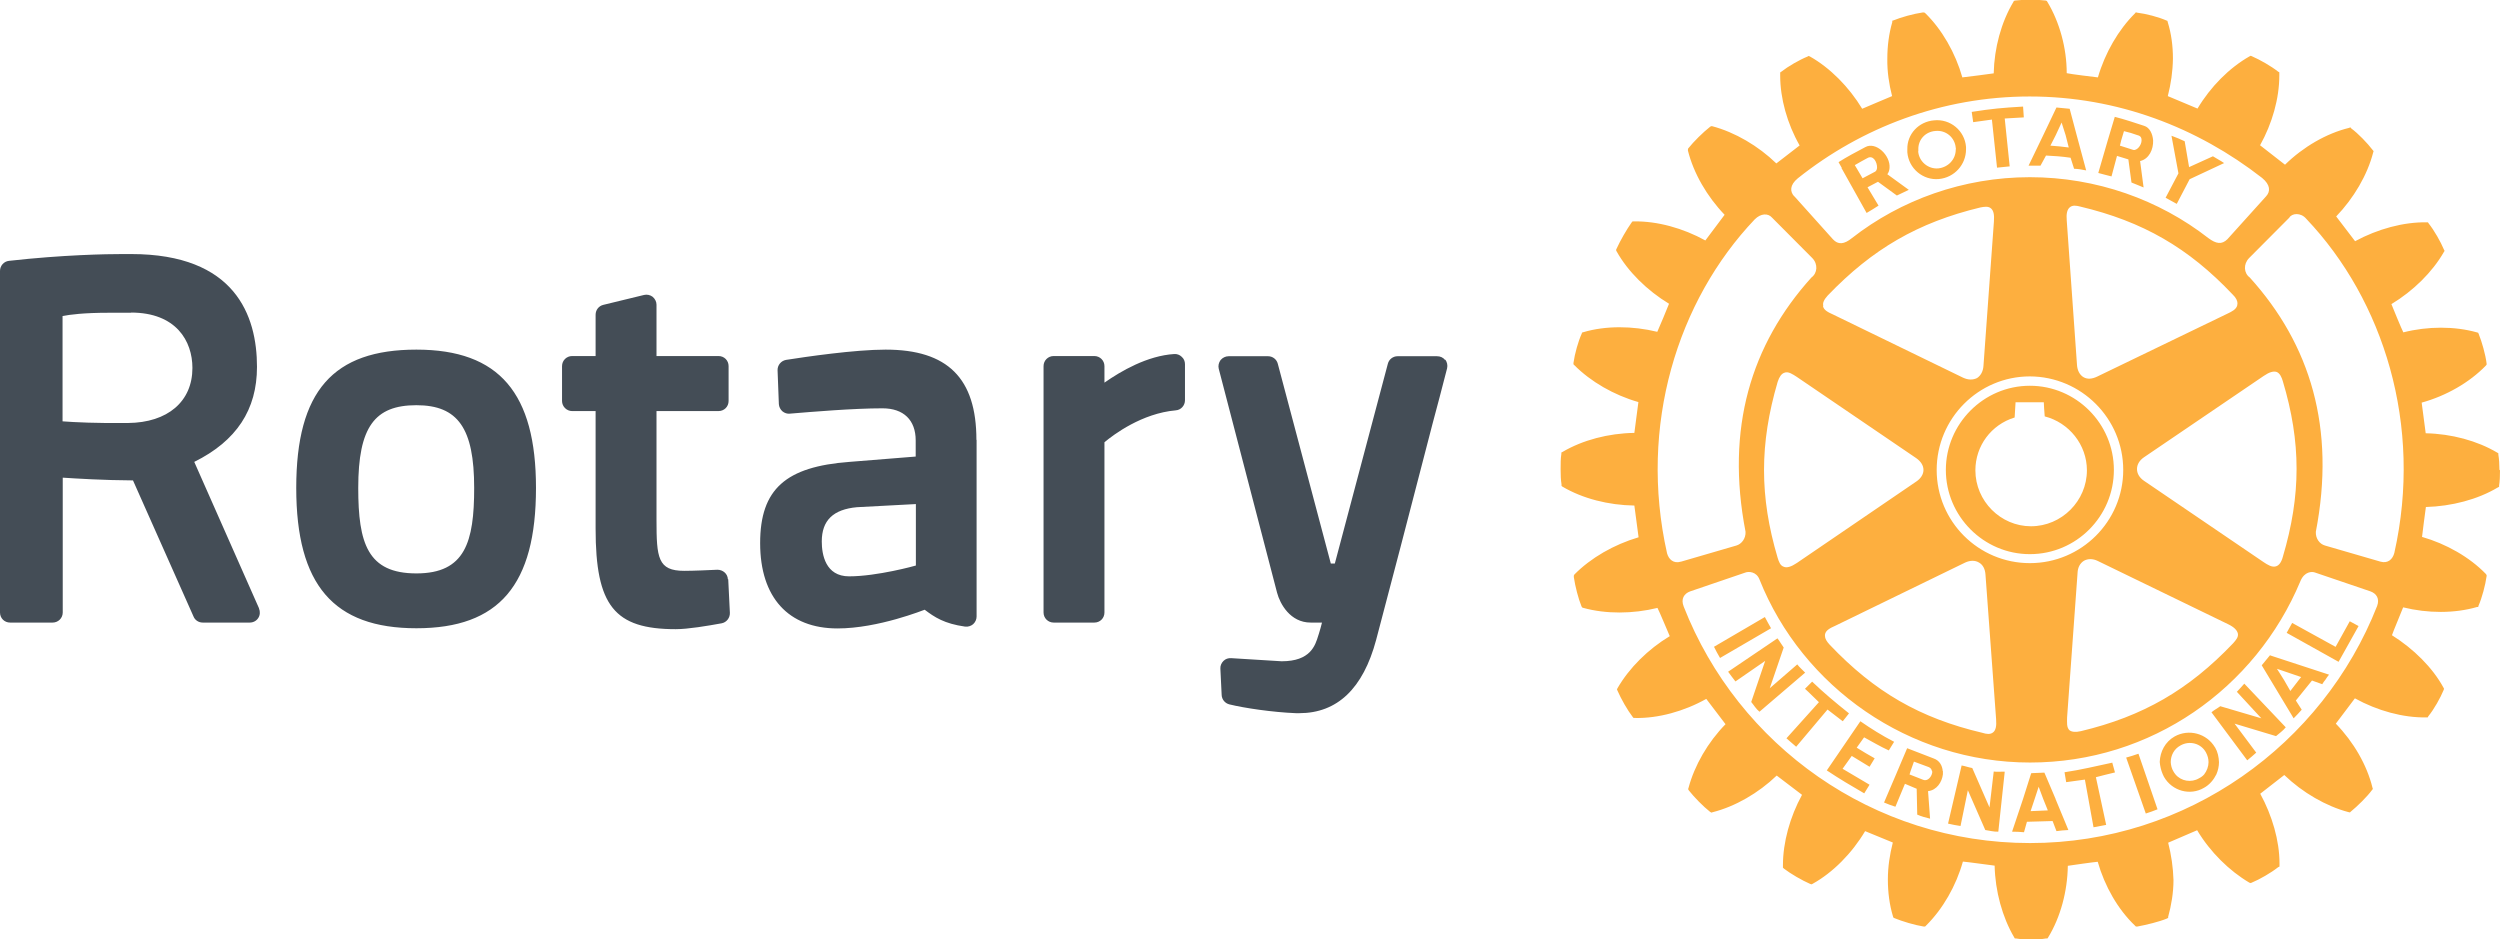 <?xml version="1.0" encoding="UTF-8"?><svg id="_レイヤー_2" xmlns="http://www.w3.org/2000/svg" viewBox="0 0 136.29 51.21"><defs><style>.cls-1{fill:#444d56;}.cls-2{fill:#fdaf3f;}</style></defs><g id="_レイヤー_1-2"><path class="cls-1" d="M39.7,31.58l.09,1.83c.01.27-.18.52-.45.57-.77.14-1.83.32-2.5.32-3.35,0-4.37-1.28-4.37-5.48v-6.41h-1.28c-.3,0-.55-.25-.55-.55v-1.9c0-.31.25-.55.55-.55h1.28v-2.25c0-.26.17-.48.42-.54l2.22-.54c.16-.04.34,0,.47.1.13.11.21.27.21.43v2.8h3.38c.31,0,.55.24.55.55v1.9c0,.31-.24.55-.55.55h-3.38v5.94c0,2.06.07,2.77,1.51,2.77.53,0,1.36-.04,1.81-.06.3,0,.56.22.57.52M29.22,26.6c0,5.29-2.01,7.65-6.52,7.65s-6.55-2.36-6.55-7.65,2.02-7.54,6.55-7.54,6.52,2.39,6.52,7.54M25.85,26.6c0-3.25-.88-4.51-3.15-4.51s-3.17,1.18-3.17,4.51c0,3.02.51,4.66,3.17,4.66s3.15-1.71,3.15-4.66M78.78,19.63c-.1-.14-.26-.21-.44-.21h-2.15c-.25,0-.47.17-.53.41l-2.89,10.89h-.22l-2.89-10.89c-.06-.24-.28-.41-.53-.41h-2.15c-.17,0-.33.08-.44.21-.1.14-.14.31-.1.47l3.18,12.21c.16.61.72,1.63,1.83,1.63h.62c-.05.2-.11.42-.17.61l-.03.09c-.17.56-.43,1.41-2,1.41l-2.75-.17c-.16-.01-.31.04-.42.15-.11.11-.18.26-.17.42l.07,1.44c.01.24.18.45.42.51.81.2,2.36.43,3.63.48.06,0,.12,0,.18,0,2.07,0,3.48-1.34,4.19-3.99.82-3.1,1.86-7.08,2.61-9.99.34-1.31.63-2.44.85-3.24l.41-1.58c.04-.17,0-.34-.1-.48M14.12,33.17c.07.17.06.37-.04.52-.1.16-.28.25-.46.25h-2.57c-.22,0-.42-.13-.5-.33l-3.3-7.42c-1.64-.01-3.06-.1-3.83-.15v7.35c0,.31-.25.55-.55.55H.55c-.31,0-.55-.24-.55-.55V14.77c0-.28.21-.52.49-.55,2.95-.33,5.32-.37,6.2-.37.3,0,.46,0,.46,0,5.67,0,6.86,3.35,6.86,6.15,0,2.34-1.12,4.04-3.42,5.18l3.53,7.98ZM7.14,17.05h-1.21c-1.36,0-2.13.1-2.52.18v5.74c.65.05,1.89.11,3.57.09,2.16-.02,3.51-1.17,3.51-3,0-1.46-.88-3.02-3.35-3.02M53.24,23.98v9.63c0,.16-.07.31-.19.42-.12.1-.28.15-.44.13-1.13-.16-1.66-.51-2.2-.92-.02,0-2.52,1.02-4.75,1.02-2.68,0-4.22-1.69-4.22-4.65s1.41-4.17,4.87-4.43l3.61-.29v-.88c0-1.11-.66-1.75-1.81-1.75-1.58,0-3.84.19-5.04.29-.15.02-.3-.03-.42-.13-.11-.1-.18-.24-.19-.39l-.07-1.84c-.01-.28.19-.52.46-.57,1.08-.17,3.75-.56,5.43-.56,3.38,0,4.95,1.56,4.95,4.92M46.72,27.65c-1.3.12-1.92.72-1.92,1.87,0,.71.2,1.9,1.49,1.9,1.53,0,3.62-.58,3.64-.59v-3.35l-3.2.17ZM64.02,19.3c-1.47.09-2.91.93-3.81,1.56v-.9c0-.31-.25-.55-.55-.55h-2.22c-.3,0-.55.24-.55.55v13.43c0,.31.25.55.55.55h2.22c.31,0,.55-.24.55-.55v-9.28c.5-.42,2.05-1.58,3.89-1.74.28-.02.5-.26.5-.55v-1.97c0-.15-.06-.3-.18-.4-.11-.11-.26-.16-.41-.15"/><path class="cls-2" d="M99.63,38.68l-1.71,2.03-.53-.46,1.77-1.97c-.28-.26-.49-.49-.76-.73l.39-.39c.67.64,1.26,1.13,2.01,1.73l-.34.43c-.27-.21-.55-.42-.82-.63M96.21,33.64l-2.77,1.62c.1.19.21.42.33.61l2.78-1.62c-.14-.24-.21-.38-.33-.6M97.98,36.22l-1.5,1.3.76-2.22c-.14-.19-.2-.32-.34-.5l-2.69,1.82c.12.18.27.35.4.53l1.62-1.12-.76,2.24c.13.15.26.38.45.53l2.49-2.13c-.14-.15-.3-.28-.43-.45M101.63,40.2c.44.24.86.49,1.34.71l.29-.47c-.66-.34-1.28-.73-1.84-1.12l-1.83,2.68c.69.46,1.33.84,2.04,1.25l.29-.47-1.47-.87.5-.7.97.59.28-.46c-.31-.17-.64-.37-.98-.58l.4-.56ZM110.66,30.21c-2.52,0-4.58-2.07-4.58-4.59s2.06-4.59,4.58-4.59,4.58,2.06,4.58,4.59-2.05,4.59-4.58,4.59M110.72,28.69c1.67,0,3.05-1.38,3.05-3.05,0-1.39-.97-2.6-2.3-2.94-.02-.14-.05-.77-.05-.77h-1.54s-.04.69-.05.83c-1.28.39-2.14,1.55-2.14,2.88,0,1.68,1.38,3.05,3.03,3.05M103.98,8.29v-.15c-.02-.83.62-1.51,1.46-1.58.88-.09,1.67.56,1.74,1.45v.13c0,.83-.63,1.54-1.48,1.62-.86.08-1.65-.57-1.72-1.46M104.57,8.24c.04.57.55.99,1.1.94.54-.06.95-.49.95-1.03.02-.03,0-.06,0-.09-.05-.57-.54-.98-1.11-.92-.54.04-.95.47-.93,1.02v.09ZM111.25,9.03c-.27,0-.39,0-.66,0l.8-1.66.72-1.51.72.07.38,1.43.52,1.93c-.24-.05-.43-.08-.66-.09l-.19-.6c-.47-.07-.9-.1-1.34-.12l-.3.55ZM111.78,7.94c.35.02.68.06,1,.1l-.17-.67-.22-.69-.32.69-.29.57ZM108.59,6.51l.28,2.63.69-.07-.27-2.61,1.04-.06-.04-.59c-1.16.07-1.64.11-2.8.29l.08.56,1.01-.14ZM108.69,42.06l-.23,1.96-.94-2.15c-.22-.04-.36-.1-.58-.14l-.74,3.17c.23.06.45.09.68.13l.4-1.95.95,2.17c.22.03.46.1.71.09l.35-3.27c-.19-.01-.41.02-.61-.01M127.32,35.26l-2.36-1.3-.3.54,2.83,1.58,1.09-1.95-.48-.26-.77,1.39ZM123.76,35.73l3.21,1.05c-.08.09-.14.19-.2.28-.06.07-.12.15-.17.24l-.56-.2-.88,1.09.32.5c-.13.15-.28.31-.44.47l-1.27-2.11-.47-.78.46-.56ZM124.13,36.46l.38.6.35.61.47-.61.12-.15-1.32-.45ZM120.76,40.75c.14.24.2.52.21.8,0,.22-.05.45-.14.66-.15.3-.37.57-.68.74-.75.44-1.73.18-2.18-.6-.02-.04-.04-.09-.07-.15-.09-.21-.14-.43-.16-.66.02-.57.3-1.1.81-1.39.77-.43,1.75-.17,2.2.59M120.4,41.55c0-.19-.05-.36-.14-.53-.27-.5-.9-.66-1.39-.38-.35.19-.53.54-.53.91.01.17.05.35.15.51.03.05.06.1.11.16.31.37.86.46,1.28.21.12-.06.21-.13.28-.21.15-.19.24-.44.24-.67M121.95,37.72l1.33,1.44-2.24-.66c-.19.14-.31.19-.48.33l1.95,2.62c.17-.13.34-.29.49-.42l-1.18-1.58,2.26.68c.16-.14.38-.29.53-.48l-2.26-2.38c-.12.13-.26.3-.41.45M136.29,25.64c0,.3-.01.6-.05.84v.06s-.08.04-.08.04c-1.09.65-2.5,1.02-3.91,1.06-.03.18-.19,1.45-.21,1.63,1.32.38,2.59,1.1,3.48,2.02l.04.06v.06c-.07.5-.25,1.17-.44,1.61l-.02.07h-.06c-1.23.36-2.69.35-4.03.02-.06.17-.56,1.35-.61,1.52,1.18.74,2.22,1.77,2.81,2.86l.03.06-.02.06c-.18.44-.53,1.06-.84,1.44l-.03.06h-.08c-1.26.02-2.66-.36-3.89-1.04-.11.15-.93,1.23-1.04,1.38.97,1,1.7,2.26,2,3.5l.02.06-.04.05c-.28.38-.8.89-1.17,1.19l-.04.04-.09-.02c-1.21-.32-2.49-1.06-3.49-2.02-.15.11-1.16.91-1.31,1.02.65,1.19,1.05,2.56,1.05,3.8v.17l-.08.04c-.38.3-1,.66-1.44.84l-.05.02-.07-.02c-1.09-.64-2.14-1.67-2.85-2.86-.17.08-1.41.6-1.58.68.17.66.27,1.35.29,2.04,0,.69-.12,1.38-.29,2v.06s-.08.04-.08.04c-.41.17-1.11.34-1.6.43h-.08s-.04-.04-.04-.04c-.94-.89-1.66-2.16-2.04-3.49-.17.01-1.45.19-1.63.22-.02,1.39-.4,2.8-1.07,3.9l-.04.06h-.08c-.44.08-1.16.08-1.64,0h-.06s-.04-.07-.04-.07c-.64-1.09-1.03-2.51-1.06-3.9-.19-.02-1.54-.21-1.73-.22-.37,1.32-1.09,2.58-2.01,3.49l-.05.05h-.08c-.5-.08-1.16-.28-1.6-.46l-.05-.03-.02-.06c-.19-.62-.28-1.32-.28-2.01s.1-1.35.27-2.02c-.17-.07-1.34-.55-1.51-.62-.72,1.21-1.76,2.26-2.86,2.87l-.06.03-.07-.02c-.46-.2-1.06-.55-1.44-.84l-.05-.05v-.13c0-1.25.38-2.63,1.04-3.84-.14-.11-1.23-.94-1.38-1.05-1,.96-2.27,1.69-3.5,2l-.06.02-.07-.04c-.38-.3-.86-.79-1.16-1.17l-.04-.07.02-.06c.33-1.24,1.06-2.5,2.02-3.48-.11-.15-.93-1.22-1.05-1.38-1.21.68-2.63,1.07-3.89,1.04h-.07l-.04-.04c-.3-.39-.65-1.01-.84-1.45l-.03-.07.03-.06c.64-1.11,1.67-2.13,2.85-2.84-.08-.18-.58-1.38-.67-1.54-1.34.33-2.81.34-4.04,0l-.06-.02-.04-.06c-.17-.41-.35-1.11-.42-1.6v-.08s.03-.06.03-.06c.9-.91,2.15-1.63,3.5-2.03-.02-.19-.21-1.54-.23-1.73-1.41-.02-2.82-.38-3.92-1.03l-.05-.04v-.08c-.04-.23-.05-.53-.05-.83s0-.58.04-.83v-.08s.06-.03.06-.03c1.1-.65,2.51-1.02,3.92-1.04.03-.19.2-1.5.22-1.68-1.33-.38-2.6-1.11-3.5-2.02l-.04-.04v-.07c.07-.51.26-1.18.45-1.6l.02-.06.07-.02c1.21-.36,2.68-.35,4.03-.02.08-.16.57-1.35.64-1.53-1.19-.72-2.24-1.75-2.86-2.86l-.03-.07.03-.07c.2-.44.55-1.05.82-1.43l.05-.06h.08c1.27-.02,2.68.37,3.89,1.04.11-.14.94-1.25,1.05-1.4-.96-1-1.69-2.26-2-3.5v-.05s.01-.06.01-.06c.31-.39.82-.89,1.19-1.18l.06-.04h.06c1.25.33,2.52,1.08,3.5,2.03.14-.11,1.13-.87,1.27-.98-.68-1.19-1.06-2.57-1.06-3.8v-.18l.06-.04c.37-.29.99-.65,1.44-.83l.05-.03.07.03c1.1.62,2.13,1.66,2.85,2.85.17-.07,1.45-.62,1.63-.69-.17-.66-.27-1.35-.26-2.03,0-.71.09-1.38.27-2v-.08s.07-.02.07-.02c.41-.17,1.1-.36,1.59-.43h.08s.06.04.06.04c.91.89,1.64,2.16,2.02,3.5.19-.02,1.53-.19,1.71-.22.03-1.38.41-2.79,1.07-3.89l.03-.06.07-.02c.48-.06,1.19-.06,1.66,0l.06.02.04.06c.66,1.1,1.05,2.51,1.05,3.88.2.05,1.52.21,1.7.23.39-1.34,1.12-2.6,2.03-3.5l.04-.05.06.02c.5.06,1.18.24,1.61.43l.05.02.02.08c.19.61.28,1.28.28,1.98-.01.69-.11,1.38-.28,2.04.17.07,1.44.6,1.62.68.71-1.19,1.73-2.22,2.84-2.85l.06-.03.07.03c.44.19,1.05.54,1.43.84l.06.03v.17c0,1.26-.39,2.63-1.05,3.81.14.11,1.2.94,1.36,1.06.99-.97,2.26-1.71,3.5-2.01l.06-.03.05.06c.38.28.88.8,1.17,1.18l.05.06-.02.06c-.32,1.25-1.07,2.51-2.02,3.5.11.15.91,1.2,1.03,1.35,1.24-.67,2.64-1.05,3.91-1.03h.06l.04.06c.31.39.66,1.01.83,1.42l.04.08-.04.06c-.63,1.1-1.67,2.12-2.86,2.84.07.18.56,1.37.65,1.54,1.33-.34,2.8-.34,4.01,0l.07.02.03.07c.17.42.37,1.11.43,1.61v.06s-.04.05-.04.05c-.89.92-2.16,1.65-3.5,2.02.03.18.19,1.49.22,1.67,1.41.03,2.81.41,3.89,1.05l.07.04v.07c.04.24.06.53.06.83M97.82,10.7l2.1,2.34c.29.32.62.28,1.04-.06,2.66-2.08,6.07-3.32,9.7-3.32s7.05,1.23,9.73,3.32c.42.31.73.37,1.04.06l2.11-2.34c.24-.26.24-.62-.22-1-3.53-2.75-7.88-4.44-12.67-4.44s-9.18,1.7-12.64,4.46c-.45.37-.43.73-.2.98M97.96,20.55c-.23-.15-.48-.32-.68-.23-.16.05-.28.22-.37.5-.99,3.38-.99,6.25,0,9.59.07.22.14.43.34.49.16.07.4,0,.71-.21l6.51-4.44c.24-.16.39-.39.39-.63,0-.25-.15-.47-.39-.64l-6.51-4.43ZM99.38,16.67c.03.24.3.36.54.47l7.1,3.45c.28.13.54.13.76.02.2-.13.33-.36.35-.66l.57-7.87c.03-.38-.02-.6-.16-.72-.15-.13-.37-.09-.58-.05-3.4.82-5.88,2.26-8.32,4.8-.2.22-.29.41-.24.56M99.49,34.67c0,.14.09.3.26.48,2.44,2.57,4.92,4,8.32,4.8.22.07.43.1.58-.02.15-.11.2-.35.17-.72,0-.01-.58-7.89-.58-7.89-.02-.3-.14-.53-.35-.65-.21-.13-.48-.13-.76,0l-7.09,3.45c-.25.11-.52.24-.55.48,0,.02,0,.05,0,.07M110.66,30.7c2.81,0,5.09-2.28,5.09-5.08s-2.28-5.09-5.09-5.1c-2.8,0-5.08,2.29-5.08,5.1s2.28,5.08,5.08,5.08M112.82,39.81c.12.09.32.12.62.05,3.39-.81,5.88-2.25,8.3-4.79.15-.17.3-.34.26-.53-.04-.18-.2-.35-.53-.51l-7.11-3.45c-.27-.13-.53-.13-.75-.01-.21.13-.34.36-.35.67l-.57,7.87c0,.26-.04.55.14.71M123.41,30.65c.21.14.46.3.68.22.15-.05.28-.21.36-.51,1-3.37,1-6.25,0-9.58-.06-.21-.16-.43-.33-.5-.18-.06-.4,0-.72.22l-6.52,4.43c-.25.17-.38.4-.38.64s.13.47.38.64l6.53,4.44ZM121.98,16.55c0-.14-.07-.31-.26-.49-2.42-2.56-4.91-3.99-8.32-4.8-.19-.05-.41-.09-.56.04-.15.12-.2.36-.17.71l.56,7.89c.02.3.15.54.35.66.22.13.48.1.75-.03l7.1-3.43c.23-.11.49-.23.54-.47,0-.02,0-.03,0-.06M91.64,30.62l3.02-.88c.28-.08.52-.38.5-.75-1.09-5.63.29-10.2,3.59-13.86.33-.24.37-.73.05-1.06l-2.2-2.21c-.21-.24-.6-.24-.94.1-4.21,4.43-6.34,11.24-4.78,18.2.09.33.35.58.75.46M129.23,32.24l-3.03-1.03c-.16-.06-.57-.06-.79.47-2.45,5.87-8.15,9.89-14.74,9.89s-12.41-4.11-14.75-9.98c-.17-.44-.6-.44-.76-.38l-3.02,1.03c-.33.12-.52.41-.35.83,2.96,7.56,10.32,12.89,18.88,12.89s15.95-5.37,18.92-12.92c.15-.4-.03-.68-.36-.8M125.73,11.93c-.3-.36-.79-.31-.93-.06l-2.19,2.2c-.32.33-.29.82.04,1.06,3.31,3.66,4.69,8.22,3.6,13.86-.02.37.21.67.5.75l3.03.88c.4.11.66-.13.75-.48,1.56-6.95-.58-13.77-4.8-18.21M118.67,11.11l.7-1.34,1.88-.88c-.2-.14-.41-.24-.61-.37l-1.3.59-.24-1.41c-.27-.13-.43-.19-.72-.3l.38,2.05-.7,1.33.6.33ZM115.14,41.58c-.94.2-1.66.38-2.59.52l.09.54c.34-.05.66-.09,1.02-.14l.47,2.6.69-.13-.56-2.6c.36-.09.68-.18,1.04-.26l-.15-.54ZM105.92,42.03v.18c-.05.43-.34.87-.81.92l.11,1.5c-.22-.05-.47-.12-.7-.22l-.03-1.41-.64-.27-.52,1.25c-.21-.07-.42-.14-.62-.23l.65-1.52.08-.19.53-1.25,1.45.56c.32.11.47.4.49.69M105.32,42.03c-.02-.09-.06-.16-.17-.21l-.81-.3-.18.51-.06.19h0s.74.29.74.29c.2.09.4-.09.47-.29.02-.05.04-.12.02-.19M115.12,9.62c-.26-.07-.45-.11-.73-.19l.52-1.79.38-1.27c.55.14,1.08.32,1.6.49.3.09.46.43.49.79.02.49-.22,1.02-.71,1.13l.19,1.44c-.23-.09-.4-.17-.66-.27l-.17-1.26-.62-.19-.3,1.12ZM115.57,7.94l.72.23c.2.06.46-.25.46-.52,0-.13-.04-.24-.22-.28-.27-.1-.45-.15-.74-.22l-.15.5-.07.29ZM112.06,43.56l.7,1.69c-.23.01-.44.03-.65.06l-.21-.55-1.4.04-.16.57c-.22-.02-.43-.03-.65-.03l.6-1.79.43-1.36.02-.04.71-.03.04.09.57,1.34ZM111.64,44.18l-.25-.62-.25-.67-.22.67-.22.66.94-.04ZM115.91,41.3l1.07,3.05c.21-.07.43-.14.64-.23l-1.04-3.03c-.28.1-.42.14-.67.21M100.41,9.16l-.18-.32c.47-.3.97-.56,1.46-.82.57-.32,1.38.45,1.32,1.14-.01.12-.04.23-.12.34l1.17.85c-.22.1-.39.19-.65.31l-1.03-.75-.57.3.6,1c-.23.15-.38.24-.65.4l-1.37-2.45ZM101.12,9.01l.09.15.33.56.68-.36c.06-.03.1-.11.11-.21.01-.31-.21-.72-.53-.53-.25.13-.4.22-.68.38"/></g></svg>